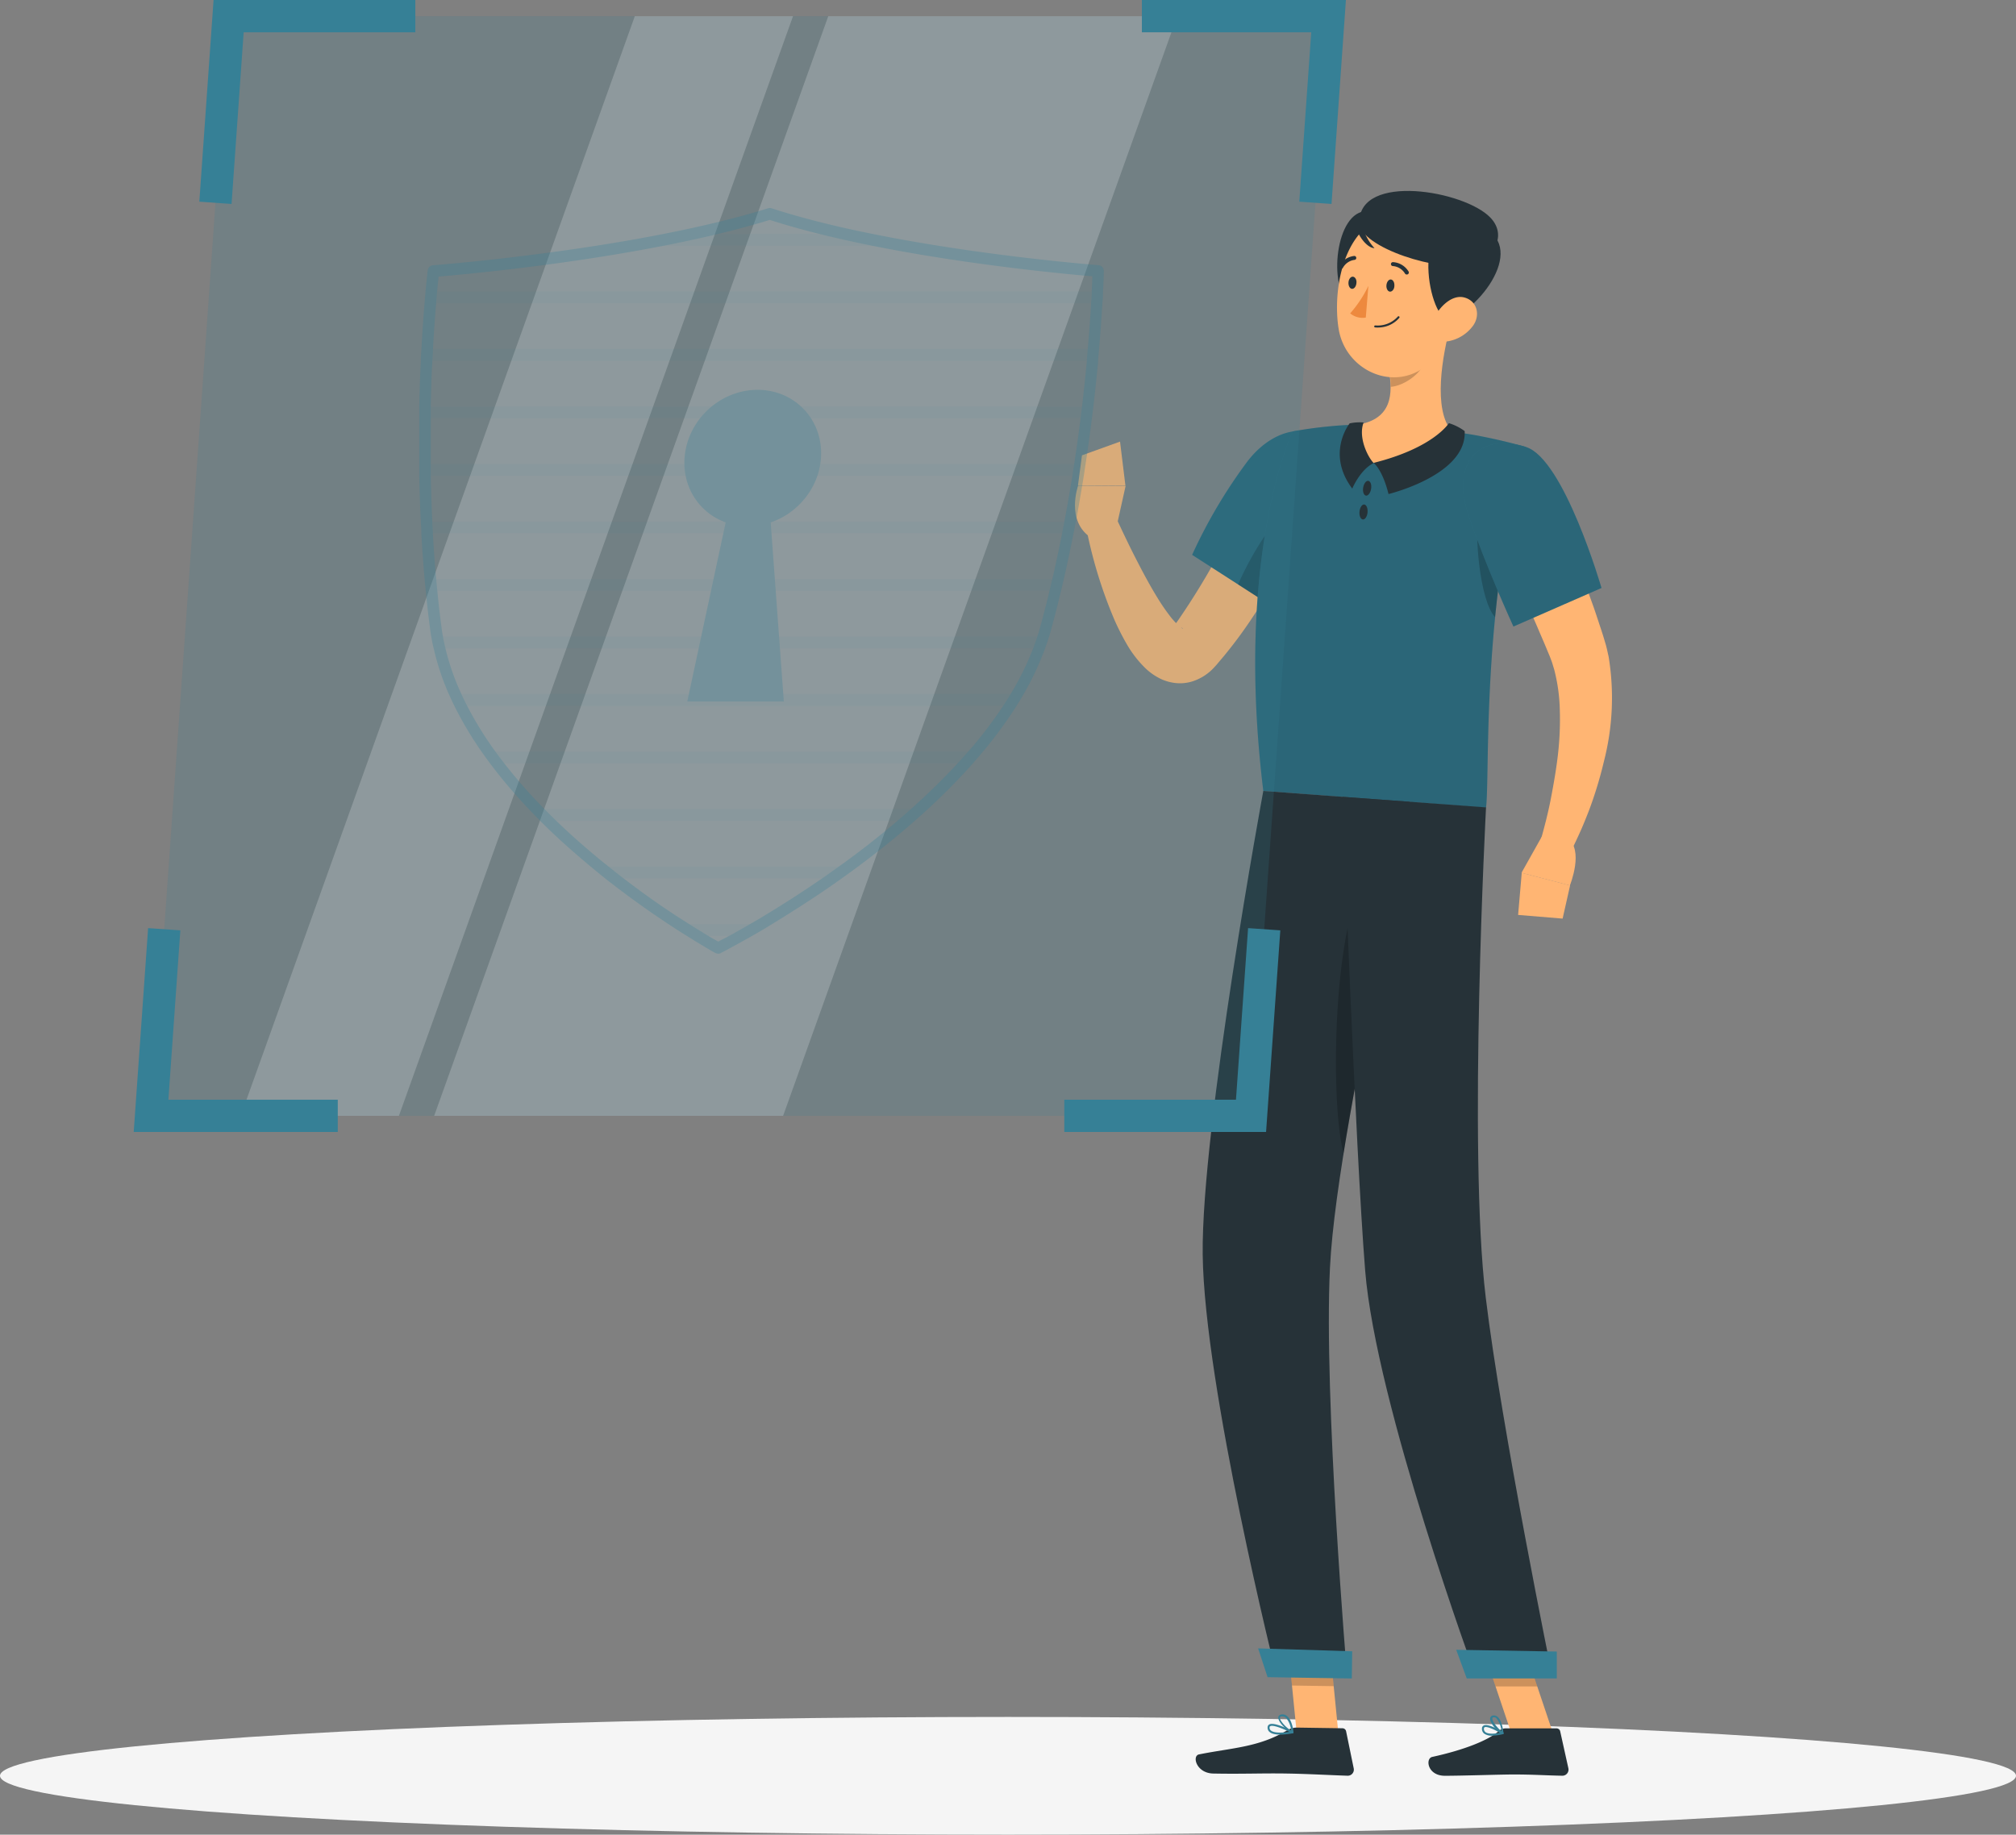 <?xml version="1.0" encoding="UTF-8"?> <svg xmlns="http://www.w3.org/2000/svg" viewBox="0 0 387.78 352.97"><rect x="0" y="0" width="387.78" height="352.97" fill="#808080" stroke="none"/> <defs> <style>.cls-1{fill:#f5f5f5;}.cls-2{fill:#ffb573;}.cls-3{fill:#263238;}.cls-4,.cls-7{fill:#368096;}.cls-10,.cls-5,.cls-8{opacity:0.2;}.cls-6{fill:#ed893e;}.cls-7{opacity:0.19;}.cls-8{fill:#fff;}.cls-9{opacity:0.3;}</style> </defs> <g id="Слой_2" data-name="Слой 2"> <g id="Shadow"> <ellipse id="_Path_" data-name="&lt;Path&gt;" class="cls-1" cx="193.89" cy="341.64" rx="193.89" ry="11.32"></ellipse> </g> <g id="Character"> <polygon class="cls-2" points="257.43 333.42 249.41 333.29 247.56 314.67 255.59 314.8 257.43 333.42"></polygon> <polygon class="cls-2" points="298.72 333.45 290.7 333.45 284.44 314.86 292.47 314.86 298.72 333.45"></polygon> <path class="cls-3" d="M289.63,332.52h9.78a.72.72,0,0,1,.69.55l1.58,7.13a1.18,1.18,0,0,1-1.17,1.43c-3.15-.05-5.45-.24-9.42-.24-2.44,0-9.79.25-13.16.25s-3.81-3.33-2.43-3.63c6.18-1.35,10.84-3.22,12.82-5A2,2,0,0,1,289.63,332.52Z"></path> <path class="cls-3" d="M249.48,332.37l8.76.13a.72.72,0,0,1,.68.56l1.47,7.16a1.17,1.17,0,0,1-1.18,1.41c-3.16-.1-7.72-.36-11.7-.42-4.64-.08-8.66.11-14.11,0-3.29-.05-4.16-3.4-2.77-3.68,6.3-1.27,11.43-1.34,16.9-4.6A3.71,3.71,0,0,1,249.48,332.37Z"></path> <path class="cls-2" d="M254.41,94.23a178.86,178.86,0,0,1-8.47,16.48c-1.55,2.67-3.17,5.33-4.93,7.93a87.35,87.35,0,0,1-5.68,7.69l-.8.94-.39.47c-.14.16-.23.27-.51.57a9.67,9.67,0,0,1-4.26,2.78,8,8,0,0,1-3.15.33,9,9,0,0,1-2.71-.7,11.36,11.36,0,0,1-3.33-2.3,21.28,21.28,0,0,1-3.5-4.59,48.26,48.26,0,0,1-2.27-4.47,88.6,88.6,0,0,1-5.51-18l5.76-1.79c1.23,2.63,2.5,5.33,3.83,7.92s2.69,5.16,4.16,7.53a37,37,0,0,0,2.26,3.32,13.66,13.66,0,0,0,2.2,2.36c.3.22.53.28.41.18a1.32,1.32,0,0,0-.54-.17,2.67,2.67,0,0,0-.93.06c-.6.19-.69.34-.63.21l1.12-1.54a140.64,140.64,0,0,0,8.85-14.68c2.76-5.12,5.44-10.45,7.94-15.62Z"></path> <path class="cls-4" d="M257.75,89.2c2.16,7.37-13.07,27.44-13.07,27.44l-15.37-9.89A98.16,98.16,0,0,1,240,88.7C246.25,80.68,255.37,81.12,257.75,89.2Z"></path> <path class="cls-5" d="M257.75,89.2c2.16,7.37-13.07,27.44-13.07,27.44l-15.37-9.89A98.16,98.16,0,0,1,240,88.7C246.25,80.68,255.37,81.12,257.75,89.2Z"></path> <path class="cls-5" d="M248.38,97.85c-3.16,1.35-7.81,9-10.23,14.6l6.52,4.19a122.8,122.8,0,0,0,9.8-15.36C252.41,99,250.05,97.14,248.38,97.85Z"></path> <path class="cls-2" d="M214.51,102.5l2-9-9.13-.07s-2.44,6.8,2.46,10Z"></path> <polygon class="cls-2" points="215.44 84.96 208.12 87.6 207.35 93.38 216.48 93.45 215.44 84.96"></polygon> <polygon class="cls-5" points="247.56 314.68 248.51 324.28 256.54 324.4 255.59 314.81 247.56 314.68"></polygon> <polygon class="cls-5" points="292.47 314.87 284.44 314.87 287.67 324.45 295.7 324.45 292.47 314.87"></polygon> <path class="cls-4" d="M293.53,86c-8.65,30.49-6.91,62.85-7.69,69.4L243,152.17C237.41,106.48,248.65,83,248.65,83s2.75-.54,6.5-.92c1.17-.12,2.44-.23,3.76-.3.73,0,1.47-.06,2.22-.08a158.07,158.07,0,0,1,18.2,1.36c1.14.14,2.3.31,3.43.49s2.06.37,3,.56C290.15,85,293.53,86,293.53,86Z"></path> <path class="cls-5" d="M293.53,86c-8.65,30.49-6.91,62.85-7.69,69.4L243,152.17C237.41,106.48,248.65,83,248.65,83s2.75-.54,6.5-.92c1.17-.12,2.44-.23,3.76-.3.73,0,1.47-.06,2.22-.08a158.07,158.07,0,0,1,18.2,1.36c1.14.14,2.3.31,3.43.49s2.06.37,3,.56C290.15,85,293.53,86,293.53,86Z"></path> <path class="cls-5" d="M284.39,99c-.77,3,.11,16.41,3.19,19.73.42-4.31,1-8.81,1.72-13.41Z"></path> <path class="cls-2" d="M279.05,62.44c-1.58,5.77-3.53,16.41.28,20.63-3.42,2.92-7.85,6.27-14.83,6s-5.4-5-3.37-7.36c6.64-1.07,6.84-5.93,6-10.56Z"></path> <path class="cls-3" d="M278.69,81.41s-2.88,4.74-14.46,7.64c1.92,1.77,2.85,6,2.85,6s15.11-3.65,14.65-12.11A9.91,9.91,0,0,0,278.69,81.41Z"></path> <path class="cls-3" d="M260.11,94s1.52-3.66,4.12-4.91c-1.21-1.25-3-5-1.94-7.81a9.36,9.36,0,0,0-2.68.17S255,87.18,260.11,94Z"></path> <path class="cls-3" d="M263.73,94.06c-.13.79-.59,1.37-1,1.29s-.66-.77-.52-1.56.59-1.36,1-1.28S263.87,93.28,263.73,94.06Z"></path> <path class="cls-3" d="M263.05,98.57c-.07.79-.47,1.41-.9,1.37s-.72-.71-.65-1.5.47-1.41.9-1.38S263.12,97.77,263.05,98.57Z"></path> <path class="cls-5" d="M274.2,66l-7,5.15a18.47,18.47,0,0,1,.32,3.27c2.52-.17,6.15-2.65,6.61-5.25A8.7,8.7,0,0,0,274.2,66Z"></path> <path class="cls-3" d="M263,40.62c-6.24-.14-7.5,14.93-3.45,17.57S274.67,40.87,263,40.62Z"></path> <path class="cls-2" d="M280.4,53.68c-1.08,7.89-1.3,12.57-5.61,16.34-6.48,5.67-16,1.31-17.3-6.74-1.18-7.26.78-19,8.78-21.52A10.86,10.86,0,0,1,280.4,53.68Z"></path> <path class="cls-3" d="M279.27,61.41c-4,2.11-8.62-19.74,2-18.6C294.6,44.24,287.3,57.19,279.27,61.41Z"></path> <path class="cls-3" d="M261.46,42.77c0,4.89,15.87,9.75,21.31,8.08s6.81-6,3.89-9C281.72,36.68,261.46,33.18,261.46,42.77Z"></path> <path class="cls-3" d="M262.1,43.43a9.4,9.4,0,0,0,2.29,4.32c-1.42-.08-2.83-2.09-3.28-3.27S262.1,43.43,262.1,43.43Z"></path> <path class="cls-2" d="M283.33,62.68a7.56,7.56,0,0,1-4.95,3c-2.63.38-3.6-2.06-2.58-4.36.91-2.07,3.39-4.76,5.89-4.08S284.77,60.7,283.33,62.68Z"></path> <path class="cls-3" d="M245.54,322.38l13.59.2s-4.54-53.68-3.31-78.67c.37-7.59,1.9-18.22,3.9-29.62,2.54-14.35,3.76-20.08,7-38.22,2.34-12.93,4.41-21.81,4.41-21.81L243,152.17s-11.94,64.7-11.66,89.2C231.65,266.84,245.54,322.38,245.54,322.38Z"></path> <path class="cls-5" d="M261.27,171.41c-5.06,12.6-5.16,42.12-2.83,50.43.4-2.46.83-5,1.28-7.54,2.54-14.36,3.76-20.08,7-38.22.06-.36.13-.71.19-1.06A19.5,19.5,0,0,0,261.27,171.41Z"></path> <path class="cls-3" d="M258.21,153.3s2.49,67.69,4.38,91.13c2.06,25.67,21.3,78.16,21.3,78.16H298.6s-9.81-48-12.82-73c-3.43-28.4.06-94.26.06-94.26Z"></path> <polygon class="cls-4" points="282.13 322.91 299.45 322.91 299.45 317.74 280.1 317.4 282.13 322.91"></polygon> <polygon class="cls-4" points="243.82 322.67 260.02 322.92 260.1 317.69 242 317.13 243.82 322.67"></polygon> <path class="cls-3" d="M268.21,55c0,.64-.43,1.14-.85,1.11s-.73-.58-.68-1.22.43-1.15.85-1.12S268.26,54.35,268.21,55Z"></path> <path class="cls-3" d="M260.91,54.46c-.05.64-.43,1.14-.85,1.11s-.72-.58-.68-1.23.43-1.14.85-1.11S261,53.81,260.91,54.46Z"></path> <path class="cls-6" d="M263.21,55a23.11,23.11,0,0,1-3.5,5.29,3.74,3.74,0,0,0,3,.81Z"></path> <path class="cls-3" d="M265.35,63a5.36,5.36,0,0,0,3.8-1.84.19.19,0,1,0-.3-.23,5.18,5.18,0,0,1-4.32,1.68.2.2,0,0,0-.2.18.18.18,0,0,0,.17.2A4.86,4.86,0,0,0,265.35,63Z"></path> <path class="cls-3" d="M270.63,52.81a.33.33,0,0,0,.19-.06.38.38,0,0,0,.11-.53,3.78,3.78,0,0,0-3-1.79.38.38,0,0,0,0,.76h0a3,3,0,0,1,2.33,1.45A.37.37,0,0,0,270.63,52.81Z"></path> <path class="cls-3" d="M258,51.71a.38.38,0,0,0,.31-.19A3,3,0,0,1,260.53,50a.37.37,0,0,0,.35-.4.38.38,0,0,0-.39-.36,3.79,3.79,0,0,0-2.89,1.93.39.39,0,0,0,.14.52A.33.33,0,0,0,258,51.71Z"></path> <path class="cls-4" d="M287,333.92a9.17,9.17,0,0,0,2.1-.29.17.17,0,0,0,.14-.15.18.18,0,0,0-.08-.19c-.29-.19-2.88-1.78-3.77-1.32a.6.6,0,0,0-.33.54,1.16,1.16,0,0,0,.4,1A2.38,2.38,0,0,0,287,333.92Zm1.55-.55c-1.36.27-2.41.22-2.85-.15a.78.78,0,0,1-.26-.69c0-.15.07-.2.12-.22C286,332.07,287.47,332.76,288.52,333.37Z"></path> <path class="cls-4" d="M289,333.64a.19.19,0,0,0,.1,0,.21.21,0,0,0,.09-.18c0-.09-.2-2.41-1.14-3.17a1.05,1.05,0,0,0-.81-.25h0a.62.62,0,0,0-.6.5c-.17.9,1.44,2.65,2.27,3.11Zm-1.62-3.25a.66.66,0,0,1,.43.16,4.54,4.54,0,0,1,1,2.52c-.82-.63-1.85-2-1.75-2.49,0-.05,0-.16.28-.19h.09Z"></path> <path class="cls-4" d="M248.67,333.46a.18.18,0,0,0,.13-.15.2.2,0,0,0-.1-.2c-.36-.19-3.56-1.88-4.54-1.35a.61.61,0,0,0-.33.5h0a1.06,1.06,0,0,0,.35.93c.86.8,3.17.52,4.47.28Zm-4.26-1.39c.6-.2,2.34.49,3.61,1.12-1.78.26-3.1.17-3.59-.28a.7.7,0,0,1-.22-.61.22.22,0,0,1,.13-.2S244.38,332.08,244.41,332.07Z"></path> <path class="cls-4" d="M248.67,333.46l.05,0a.18.18,0,0,0,.08-.17c0-.1-.19-2.26-1.2-3.11a1.36,1.36,0,0,0-1-.35h0c-.52.05-.67.31-.71.52-.16.91,1.73,2.67,2.69,3.12A.17.17,0,0,0,248.67,333.46Zm-2.28-3.23a.88.88,0,0,1,.2,0h0a1,1,0,0,1,.77.26,4.43,4.43,0,0,1,1,2.49c-1-.61-2.26-2-2.17-2.54C246.22,330.37,246.23,330.28,246.39,330.23Zm.18-.23Z"></path> <path class="cls-2" d="M295.59,91c2.8,5.62,5.31,11.24,7.62,17,1.17,2.88,2.25,5.81,3.31,8.76.52,1.48,1,3,1.5,4.48l.36,1.13.39,1.3c.28.88.44,1.77.65,2.66a49,49,0,0,1-.92,20.22,76.74,76.74,0,0,1-2.81,9.25c-.58,1.5-1.18,3-1.83,4.43s-1.31,2.87-2.12,4.37l-5.53-2.41c.77-2.73,1.55-5.67,2.1-8.54s1.06-5.77,1.38-8.63a59.09,59.09,0,0,0,.34-8.46,33.86,33.86,0,0,0-1.1-7.84c-.2-.59-.34-1.2-.57-1.76-.12-.3-.19-.54-.34-.88l-.42-1c-.56-1.38-1.17-2.74-1.75-4.12-1.17-2.75-2.44-5.48-3.66-8.23l-7.55-16.43Z"></path> <path class="cls-4" d="M293.53,86c7.32,2.29,14.52,27.12,14.52,27.12l-16.94,7.42s-5.49-12-8.64-21.4C279,88.84,284.65,83.17,293.53,86Z"></path> <path class="cls-5" d="M293.53,86c7.32,2.29,14.52,27.12,14.52,27.12l-16.94,7.42s-5.49-12-8.64-21.4C279,88.84,284.65,83.17,293.53,86Z"></path> <path class="cls-2" d="M296.66,160.79l-4,7.13,9.31,2.43s2.81-6.92-.51-9.11Z"></path> <polygon class="cls-2" points="292.01 176.02 300.57 176.73 302.01 170.35 292.71 167.92 292.01 176.02"></polygon> </g> <g id="Shield"> <polygon class="cls-7" points="240.64 214.68 29.06 214.68 43.98 3.11 255.56 3.11 240.64 214.68"></polygon> <polygon class="cls-8" points="76.73 214.68 46.3 214.68 122.11 3.11 152.54 3.11 76.73 214.68"></polygon> <polygon class="cls-8" points="150.63 214.68 83.51 214.68 159.32 3.11 226.44 3.11 150.63 214.68"></polygon> <polygon class="cls-4" points="44.54 39.24 38.34 38.8 41.08 0 79.89 0 79.89 6.21 46.87 6.21 44.54 39.24"></polygon> <polygon class="cls-4" points="64.97 217.78 25.72 217.78 28.49 178.56 34.69 178.99 32.39 211.57 64.97 211.57 64.97 217.78"></polygon> <polygon class="cls-4" points="256.12 39.24 249.92 38.8 252.22 6.21 219.64 6.21 219.64 0 258.89 0 256.12 39.24"></polygon> <polygon class="cls-4" points="243.53 217.78 204.72 217.78 204.72 211.57 237.74 211.57 240.07 178.56 246.27 178.99 243.53 217.78"></polygon> <g class="cls-9"> <path class="cls-4" d="M138.14,183.48a1.13,1.13,0,0,1-.53-.14c-.06,0-1.53-.84-4-2.35-1-.63-2.26-1.4-3.63-2.28-4.35-2.82-8.54-5.8-12.47-8.85-1-.74-1.9-1.5-2.87-2.29-3.62-3-7-5.94-9.94-8.86-.76-.75-1.51-1.51-2.26-2.29a102.29,102.29,0,0,1-7.68-8.89c-.58-.76-1.14-1.52-1.69-2.3a68.22,68.22,0,0,1-5.43-8.94c-.38-.75-.76-1.53-1.11-2.32a48.22,48.22,0,0,1-3.06-9c-.18-.7-.34-1.47-.49-2.33-.1-.56-.19-1.15-.26-1.74-.31-2.28-.57-4.62-.82-7.14-.08-.74-.15-1.5-.22-2.25-.26-3-.48-5.94-.64-8.85l0-.3c0-.67-.07-1.33-.1-2-.14-2.87-.24-5.84-.3-8.82l0-2.27c0-3.15,0-6.12,0-8.83,0-.77,0-1.53,0-2.27.07-3.27.17-6.24.31-8.83v-.17c0-.73.07-1.43.11-2.11.18-3.22.39-6.28.61-8.83.07-.88.13-1.61.19-2.28.24-2.51.41-3.92.41-3.92a1.09,1.09,0,0,1,1-1c.18,0,18.63-1.43,38.28-4.89,4-.7,7.86-1.46,11.52-2.26,5.38-1.17,10.32-2.45,14.67-3.81a1.18,1.18,0,0,1,.67,0c4.15,1.35,8.9,2.63,14.12,3.81,3.55.79,7.31,1.55,11.2,2.25,19.16,3.46,37.4,4.87,37.59,4.89a1.09,1.09,0,0,1,1,1.12s0,1.4-.15,3.92q0,1-.12,2.28c-.15,2.57-.37,5.62-.64,8.83q-.09.95-.18,2l0,.33c-.24,2.61-.55,5.58-.93,8.82-.09.77-.18,1.52-.28,2.27-.34,2.73-.75,5.7-1.23,8.83l-.34,2.26c-.49,3-1,6-1.54,8.84-.13.64-.25,1.29-.38,1.94l-.07.34c-.57,2.9-1.2,5.87-1.88,8.83l-.54,2.28c-.61,2.51-1.2,4.85-1.83,7.13-.16.58-.33,1.17-.51,1.74-.27.85-.54,1.62-.81,2.33a56.8,56.8,0,0,1-4.32,9c-.45.76-.93,1.54-1.43,2.31a84.25,84.25,0,0,1-6.67,8.91c-.66.77-1.32,1.54-2,2.29a124.25,124.25,0,0,1-8.9,8.87c-.86.78-1.72,1.54-2.59,2.29-3.38,2.92-7.13,5.89-11.16,8.84-1.09.79-2.15,1.55-3.2,2.29-4.35,3.05-9,6-13.69,8.84-1.5.88-2.83,1.65-4,2.28-2.68,1.51-4.26,2.31-4.32,2.35A1.11,1.11,0,0,1,138.14,183.48ZM84.37,53.21c-.07.65-.17,1.66-.3,3-.06.66-.12,1.38-.18,2.19-.23,2.6-.43,5.63-.61,8.83,0,.68-.07,1.38-.11,2.09v.18C83,72,82.93,75,82.86,78.24c0,.74,0,1.49,0,2.25,0,2.69,0,5.64,0,8.77l0,2.26c.06,3,.16,5.9.29,8.76,0,.65.07,1.3.11,2l0,.3c.16,2.9.37,5.85.63,8.77.07.75.14,1.49.22,2.24.24,2.5.51,4.81.81,7.07.07.55.15,1.1.25,1.64.14.82.29,1.54.46,2.21a45.76,45.76,0,0,0,2.93,8.6c.34.76.69,1.51,1.06,2.23A68.63,68.63,0,0,0,94.86,144c.54.75,1.08,1.49,1.65,2.23a98.1,98.1,0,0,0,7.51,8.7c.74.77,1.48,1.52,2.23,2.25,2.92,2.88,6.21,5.81,9.78,8.72,1,.78,1.9,1.53,2.83,2.26,3.88,3,8,6,12.31,8.74,1.35.86,2.55,1.62,3.59,2.25,1.59,1,2.77,1.66,3.4,2,.67-.36,2-1,3.72-2,1.13-.63,2.44-1.39,3.92-2.25,4.68-2.79,9.24-5.73,13.55-8.75,1-.73,2.09-1.49,3.16-2.26,4-2.92,7.69-5.86,11-8.74.85-.73,1.69-1.48,2.54-2.25,3.18-2.88,6.13-5.81,8.76-8.72.67-.74,1.32-1.48,2-2.24a80.32,80.32,0,0,0,6.5-8.68c.48-.74.95-1.49,1.38-2.23a54.28,54.28,0,0,0,4.16-8.62c.26-.68.52-1.4.77-2.22.18-.55.34-1.1.49-1.65.62-2.26,1.21-4.57,1.81-7.07l.54-2.26c.67-2.93,1.3-5.88,1.86-8.76l.07-.34c.13-.64.25-1.28.37-1.92.54-2.84,1.05-5.79,1.53-8.77l.35-2.25c.47-3.11.88-6.06,1.22-8.77.09-.76.18-1.5.27-2.23.38-3.25.69-6.2.93-8.8l0-.32c.06-.67.12-1.31.17-1.94h0c.28-3.19.5-6.22.64-8.77Q210,57,210,56c.06-1.22.1-2.18.12-2.84-4.16-.35-20.12-1.82-36.76-4.82-3.92-.71-7.72-1.47-11.29-2.28-5.15-1.15-9.86-2.42-14-3.75-4.33,1.33-9.21,2.6-14.53,3.75-3.68.81-7.59,1.57-11.6,2.28C104.69,51.4,88.34,52.88,84.37,53.21Z"></path> <ellipse class="cls-4" cx="144.79" cy="88.12" rx="13.59" ry="12.67" transform="translate(-20.58 125.28) rotate(-43.99)"></ellipse> <polygon class="cls-4" points="147.67 92.69 144.46 92.69 141.26 92.69 132.2 134.96 150.77 134.96 147.67 92.69"></polygon> <g class="cls-10"> <path class="cls-4" d="M173.56,47.28H121.77c3.84-.67,7.73-1.43,11.56-2.26h29C166,45.85,169.82,46.61,173.56,47.28Z"></path> <path class="cls-4" d="M211,58.34H82.78c.07-.83.13-1.58.2-2.26H211.11C211.08,56.76,211,57.51,211,58.34Z"></path> <path class="cls-4" d="M210.35,67.14c-.06.74-.13,1.49-.2,2.27H82.07c0-.78.07-1.53.11-2.27Z"></path> <path class="cls-4" d="M209.21,78.21c-.08.75-.17,1.5-.27,2.26H81.71c0-.76,0-1.51.05-2.26Z"></path> <path class="cls-4" d="M207.72,89.27c-.12.76-.23,1.5-.35,2.27H81.72c0-.77,0-1.51,0-2.27Z"></path> <path class="cls-4" d="M205.83,100.33c-.14.76-.29,1.51-.44,2.28H82.14c0-.77-.09-1.52-.12-2.28Z"></path> <path class="cls-4" d="M203.52,111.4l-.54,2.27H83c-.08-.76-.15-1.51-.22-2.27Z"></path> <path class="cls-4" d="M200.66,122.46c-.24.77-.5,1.52-.79,2.28H84.54c-.19-.76-.34-1.51-.47-2.28Z"></path> <path class="cls-4" d="M195.63,133.53c-.45.76-.92,1.52-1.4,2.27H88.62c-.38-.75-.74-1.51-1.08-2.27Z"></path> <path class="cls-4" d="M187.64,144.59c-.65.77-1.31,1.52-2,2.27h-90c-.58-.75-1.13-1.5-1.67-2.27Z"></path> <path class="cls-4" d="M176.82,155.66c-.85.77-1.71,1.52-2.57,2.27H105.47c-.75-.75-1.5-1.5-2.24-2.27Z"></path> <path class="cls-4" d="M163.16,166.72,160,169H118.19c-1-.74-1.9-1.49-2.86-2.27Z"></path> <path class="cls-4" d="M146.36,177.79c-1.49.87-2.81,1.63-3.94,2.26h-8.24c-1-.63-2.25-1.39-3.61-2.26Z"></path> </g> </g> </g> </g> </svg> 